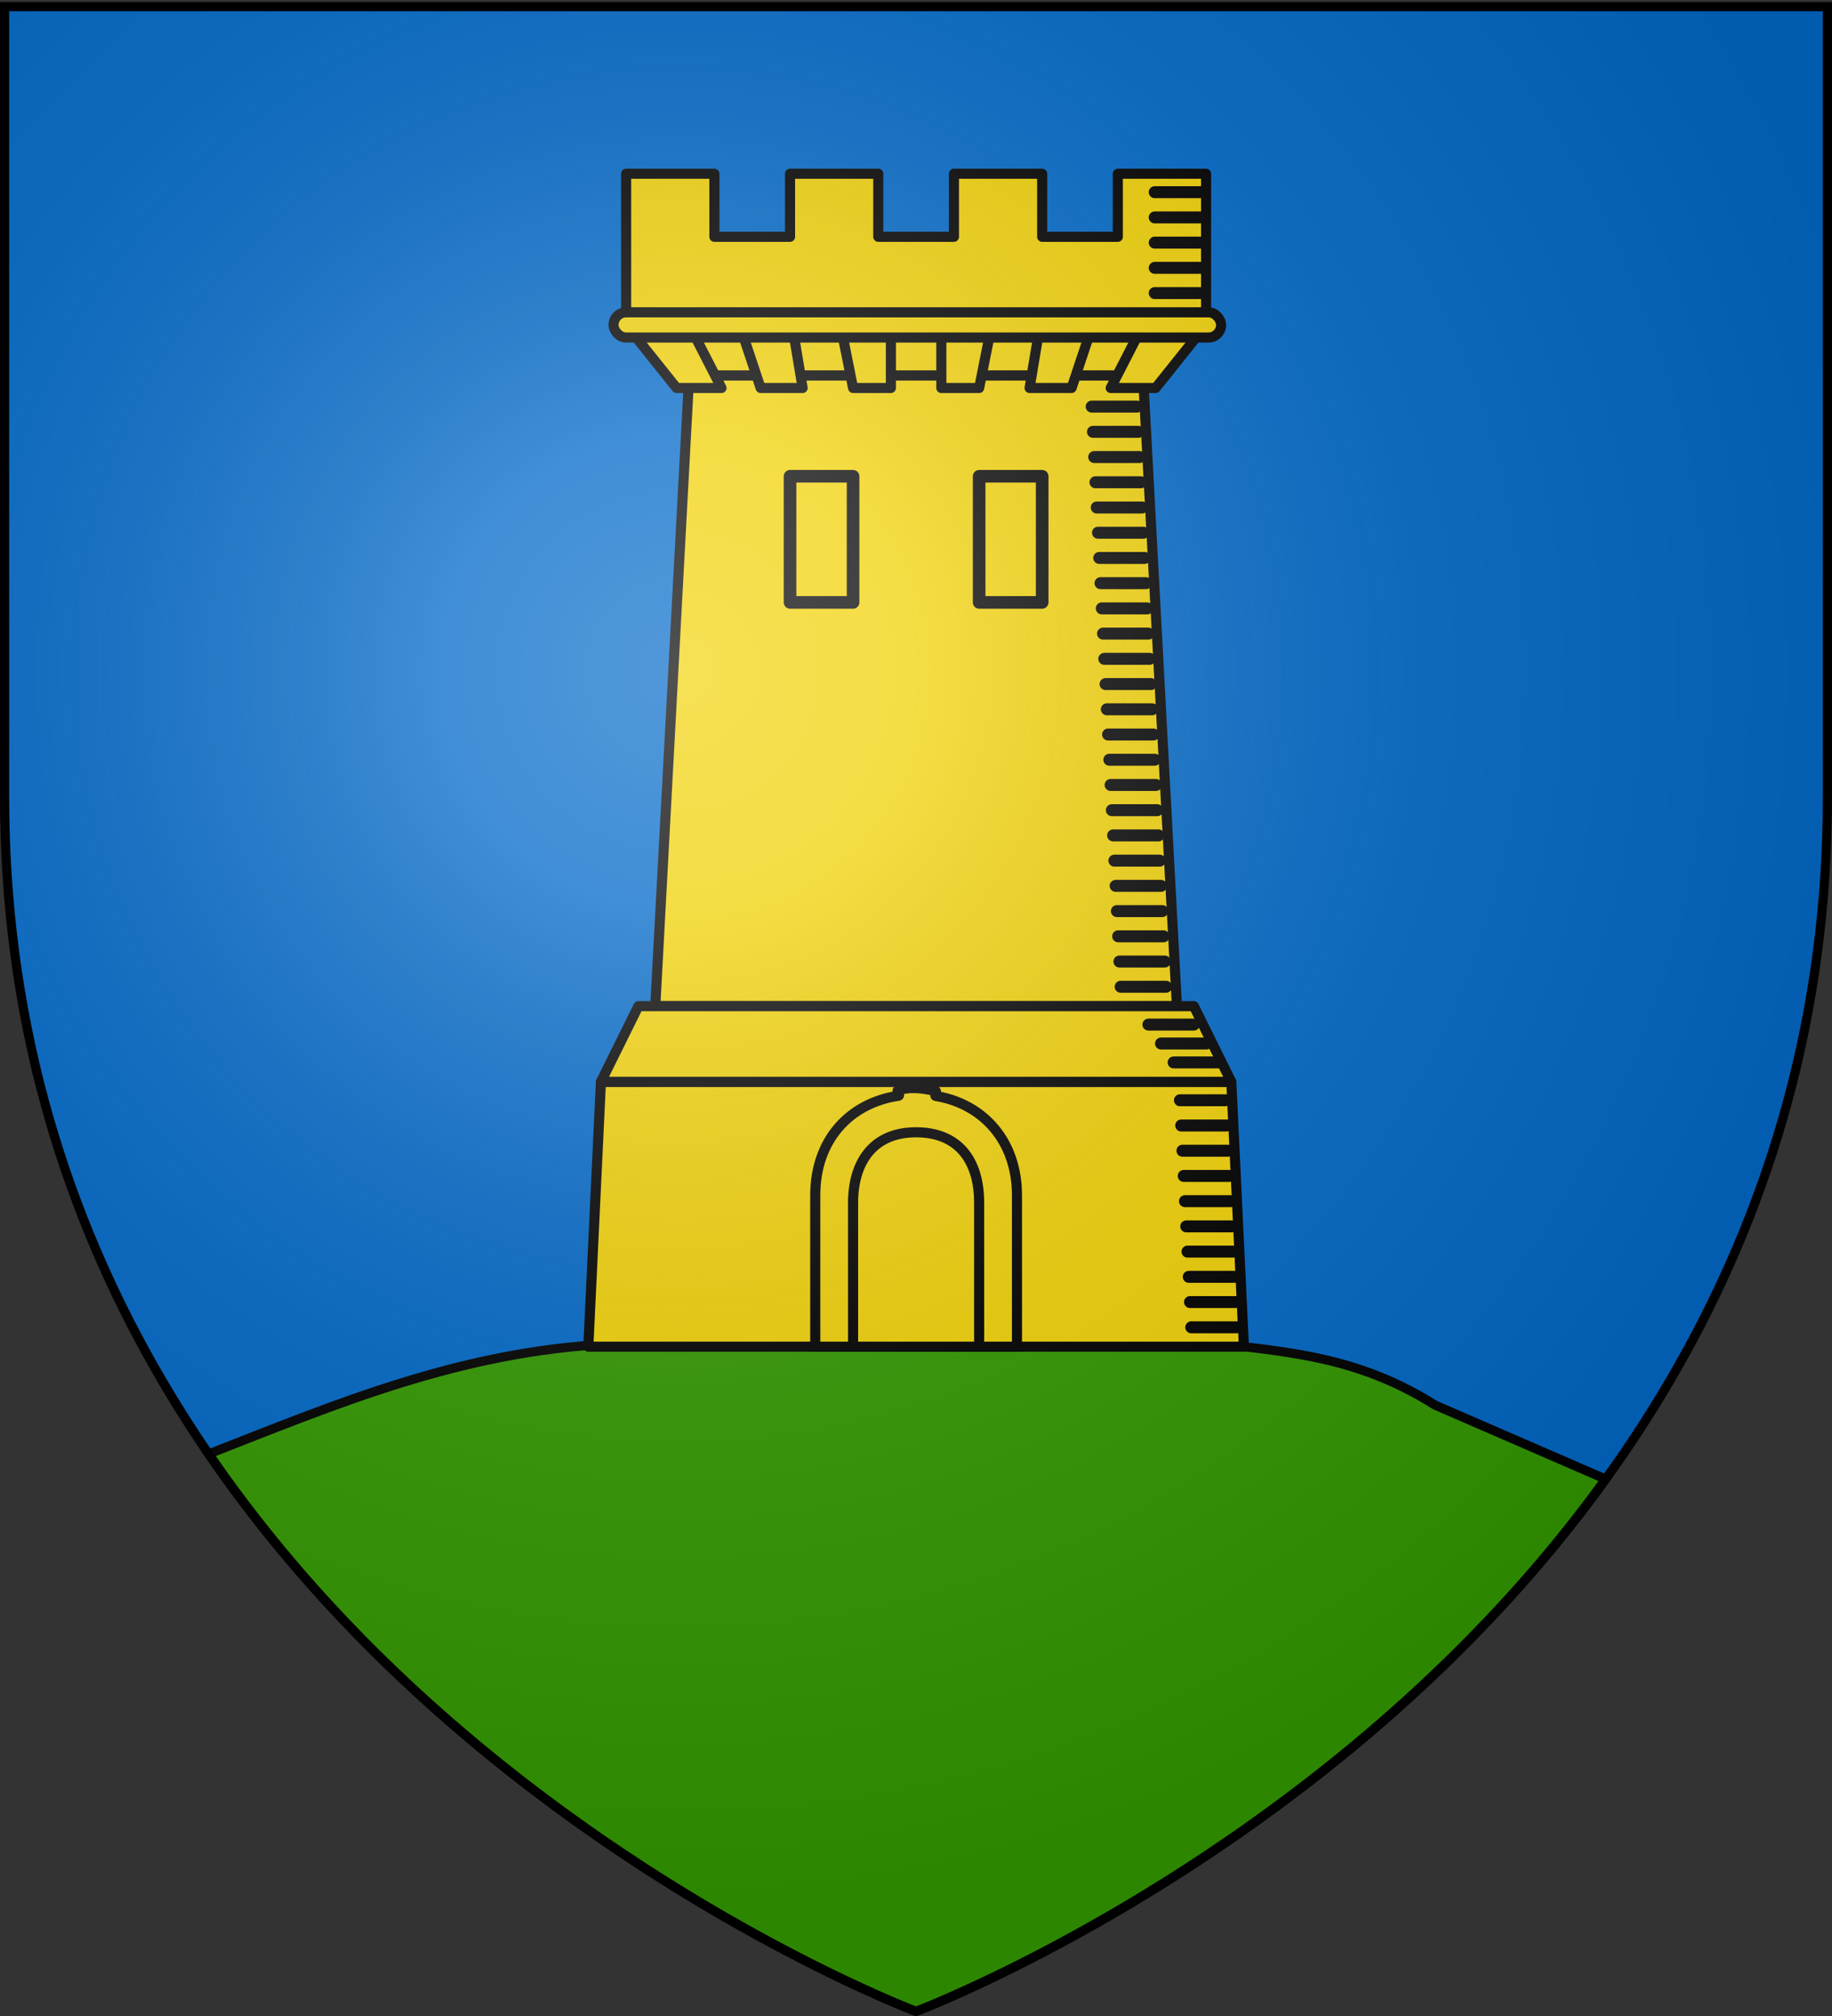 <svg xmlns="http://www.w3.org/2000/svg" xmlns:xlink="http://www.w3.org/1999/xlink" width="600" height="660" version="1.0"><rect width="100%" height="100%" fill="#333333" stroke="none"/><defs><radialGradient xlink:href="#a" id="j" cx="221.445" cy="226.331" r="300" fx="221.445" fy="226.331" gradientTransform="matrix(1.353 0 0 1.349 -77.63 -85.747)" gradientUnits="userSpaceOnUse"/><linearGradient id="a"><stop offset="0" style="stop-color:#fff;stop-opacity:.314"/><stop offset=".19" style="stop-color:#fff;stop-opacity:.251"/><stop offset=".6" style="stop-color:#6b6b6b;stop-opacity:.125"/><stop offset="1" style="stop-color:#000;stop-opacity:.125"/></linearGradient></defs><g style="display:inline"><path d="M300 658.5s298.5-112.32 298.5-397.772V2.176H1.5v258.552C1.5 546.18 300 658.5 300 658.5z" style="fill:#0169c9;fill-opacity:1;fill-rule:evenodd;stroke:none;stroke-width:1px;stroke-linecap:butt;stroke-linejoin:miter;stroke-opacity:1"/><path d="M281.25 431.469c-27.083-.061-54.167 2.136-81.25 8.531-49.257 2.324-90.12 19.778-131.656 36C156.338 604.43 300 658.5 300 658.5s137.519-51.743 225.875-174.25L470 460c-24.603-15.552-47.227-17.254-70-20-39.583-3.543-79.167-8.442-118.75-8.531z" style="fill:#390;fill-rule:evenodd;stroke:#000;stroke-width:3;stroke-linecap:butt;stroke-linejoin:miter;stroke-miterlimit:4;stroke-dasharray:none;stroke-opacity:1"/></g><g style="fill:#f2d207" transform="translate(-1207.049 -1905.94) scale(4.129)"><path d="m347 491.375-2.688 50h41.375l-2.687-50h-36z" style="fill:#f2d207;fill-rule:evenodd;stroke:#000;stroke-width:.8;stroke-linecap:butt;stroke-linejoin:miter;stroke-miterlimit:4;stroke-dasharray:none;stroke-opacity:1"/><path d="m340 547.375-1 21h52l-1-21h-50z" style="fill:#f2d207;fill-rule:evenodd;stroke:#000;stroke-width:.8;stroke-linecap:butt;stroke-linejoin:round;stroke-miterlimit:4;stroke-dasharray:none;stroke-opacity:1"/><path d="M342 475.375v12h46v-12h-7v5h-6v-5h-7v5h-6v-5h-7v5h-6v-5h-7z" style="opacity:1;fill:#f2d207;fill-opacity:1;fill-rule:evenodd;stroke:#000;stroke-width:.8;stroke-linecap:round;stroke-linejoin:round;stroke-miterlimit:4;stroke-dasharray:none;stroke-dashoffset:0;stroke-opacity:1"/><path d="m342 487.375 5 3.987h36l5-3.987h-46z" style="fill:#f2d207;fill-opacity:1;fill-rule:evenodd;stroke:#000;stroke-width:.8;stroke-linecap:round;stroke-linejoin:round;stroke-miterlimit:4;stroke-dasharray:none;stroke-opacity:1"/><path id="b" d="m342 487.362 4 5h3.566l-2.566-5h-5z" style="fill:#f2d207;fill-rule:evenodd;stroke:#000;stroke-width:.8;stroke-linecap:round;stroke-linejoin:round;stroke-miterlimit:4;stroke-dasharray:none;stroke-opacity:1"/><use xlink:href="#b" width="1" height="1" style="fill:#f2d207" transform="matrix(-1 0 0 1 730 0)"/><path id="c" d="m351 487.362 1.667 5H356l-.833-5H351z" style="fill:#f2d207;fill-rule:evenodd;stroke:#000;stroke-width:.8;stroke-linecap:round;stroke-linejoin:round;stroke-miterlimit:4;stroke-dasharray:none;stroke-opacity:1"/><use xlink:href="#c" width="1" height="1" style="fill:#f2d207" transform="matrix(-1 0 0 1 730 0)"/><path id="d" d="M359 487.362h4v5h-3l-1-5z" style="fill:#f2d207;fill-rule:evenodd;stroke:#000;stroke-width:.8;stroke-linecap:butt;stroke-linejoin:round;stroke-miterlimit:4;stroke-dasharray:none;stroke-opacity:1"/><use xlink:href="#d" width="1" height="1" style="fill:#f2d207" transform="matrix(-1 0 0 1 730 0)"/><rect width="48.191" height="2" x="341" y="486.362" ry="1" style="opacity:1;fill:#f2d207;fill-opacity:1;fill-rule:evenodd;stroke:#000;stroke-width:.8;stroke-linecap:round;stroke-linejoin:round;stroke-miterlimit:4;stroke-dasharray:none;stroke-dashoffset:0;stroke-opacity:1"/><path id="e" d="M355 499.362h5v10h-5z" style="opacity:1;fill:#f2d207;fill-opacity:1;fill-rule:evenodd;stroke:#000;stroke-width:1;stroke-linecap:round;stroke-linejoin:round;stroke-miterlimit:4;stroke-dasharray:none;stroke-dashoffset:0;stroke-opacity:1"/><use xlink:href="#e" width="1" height="1" x="15" style="fill:#f2d207"/><path id="f" d="M383.926 476.837h3.6" style="fill:#f2d207;fill-rule:evenodd;stroke:#000;stroke-width:.949px;stroke-linecap:round;stroke-linejoin:miter;stroke-opacity:1"/><use xlink:href="#f" width="1" height="1" y="2" style="fill:#f2d207"/><use xlink:href="#f" width="1" height="1" y="4" style="fill:#f2d207"/><use xlink:href="#f" width="1" height="1" y="6" style="fill:#f2d207"/><use xlink:href="#f" width="1" height="1" y="8" style="fill:#f2d207"/><path d="M363.584 548.03c-.194.017.203.421.014.45-3.865.574-6.598 3.485-6.598 7.895v12h16v-12c0-4.293-2.659-7.256-6.441-7.878-.127-.02.11-.386-.019-.401-1.132-.232-1.978-.34-2.956-.066z" style="fill:#f2d207;fill-opacity:1;fill-rule:evenodd;stroke:#000;stroke-width:.8;stroke-miterlimit:4;stroke-dasharray:none;stroke-opacity:1"/><path d="M360 556.969v11.406h10v-11.406c0-3.372-1.649-5.593-5-5.594-3.5-.001-5 2.477-5 5.594z" style="fill:#f2d207;fill-opacity:1;fill-rule:evenodd;stroke:#000;stroke-width:.8;stroke-miterlimit:4;stroke-dasharray:none;stroke-opacity:1"/><g id="h" style="fill:#f2d207"><use xlink:href="#f" id="g" width="1" height="1" x="-5" y="17" style="fill:#f2d207"/><use xlink:href="#g" width="1" height="1" x=".1" y="2" style="fill:#f2d207"/><use xlink:href="#g" width="1" height="1" x=".2" y="4" style="fill:#f2d207"/><use xlink:href="#g" width="1" height="1" x=".3" y="6" style="fill:#f2d207"/><use xlink:href="#g" width="1" height="1" x=".4" y="8" style="fill:#f2d207"/></g><use xlink:href="#h" width="1" height="1" x=".5" y="10" style="fill:#f2d207"/><use xlink:href="#h" width="1" height="1" x="1" y="20" style="fill:#f2d207"/><use xlink:href="#h" width="1" height="1" x="1.5" y="30" style="fill:#f2d207"/><use xlink:href="#h" width="1" height="1" x="2" y="40" style="fill:#f2d207"/><path d="m342.969 541.375-2.969 6h50l-2.969-6H342.97z" style="fill:#f2d207;fill-rule:evenodd;stroke:#000;stroke-width:.8;stroke-linecap:round;stroke-linejoin:round;stroke-miterlimit:4;stroke-dasharray:none;stroke-opacity:1"/><use xlink:href="#h" width="1" height="1" x="7" y="55" style="fill:#f2d207"/><use xlink:href="#h" width="1" height="1" x="7.5" y="65" style="fill:#f2d207"/><use xlink:href="#f" id="i" width="1" height="1" x="-.5" y="66" style="fill:#f2d207"/><use xlink:href="#i" width="1" height="1" x="1" y="1.5" style="fill:#f2d207"/><use xlink:href="#i" width="1" height="1" x="2" y="3" style="fill:#f2d207"/></g><path d="M300 658.5s298.5-112.32 298.5-397.772V2.176H1.5v258.552C1.5 546.18 300 658.5 300 658.5z" style="opacity:1;fill:url(#j);fill-opacity:1;fill-rule:evenodd;stroke:none;stroke-width:1px;stroke-linecap:butt;stroke-linejoin:miter;stroke-opacity:1"/><path d="M300 658.5S1.5 546.18 1.5 260.728V2.176h597v258.552C598.5 546.18 300 658.5 300 658.5z" style="opacity:1;fill:none;fill-opacity:1;fill-rule:evenodd;stroke:#000;stroke-width:3;stroke-linecap:butt;stroke-linejoin:miter;stroke-miterlimit:4;stroke-dasharray:none;stroke-opacity:1"/></svg>